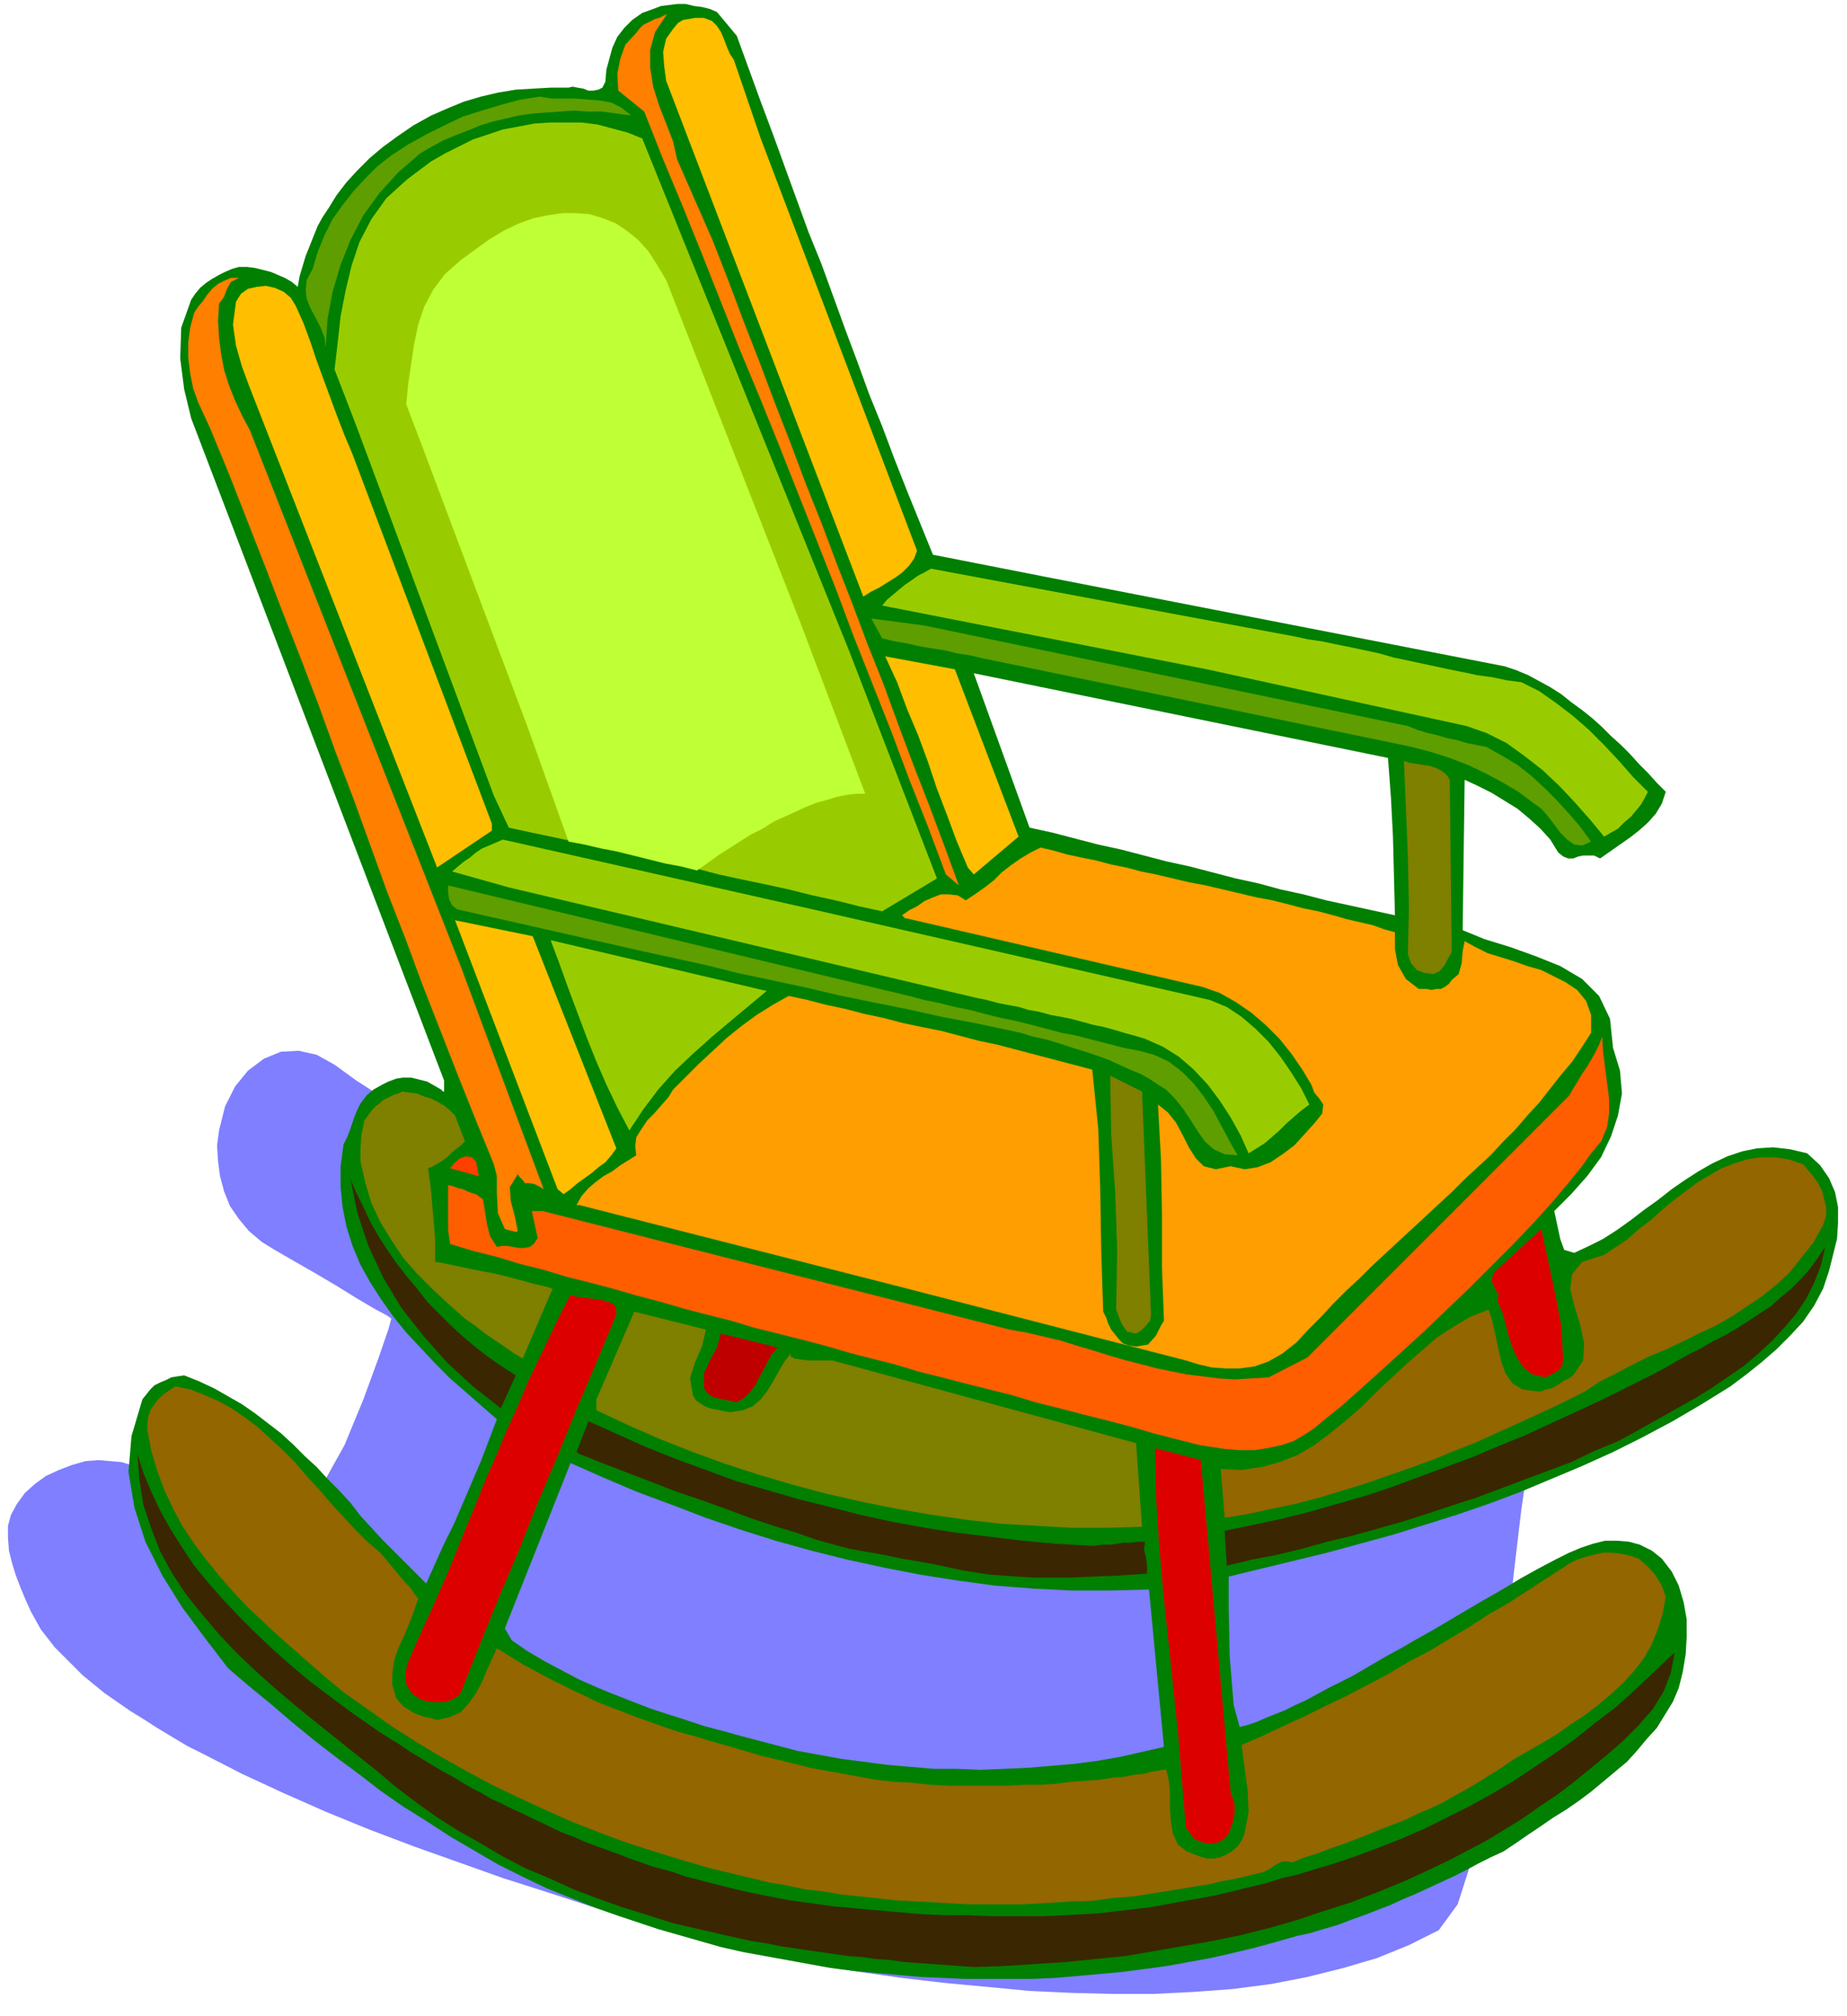 <svg xmlns="http://www.w3.org/2000/svg" fill-rule="evenodd" height="2.024in" preserveAspectRatio="none" stroke-linecap="round" viewBox="0 0 1855 2024" width="178.08"><style>.pen1{stroke:none}.brush4{fill:#ff7f00}.brush5{fill:#ffbf00}.brush6{fill:#5e9e00}.brush7{fill:#9c0}.brush9{fill:#7f7f00}.brush12{fill:#936600}.brush14{fill:#3a2600}.brush15{fill:#d00}</style><path class="pen1" style="fill:#7f7fff" d="m1534 1475-6 40-7 59-8 72-9 76-11 75-13 65-16 50-19 26-30 15-32 13-34 10-36 9-36 7-38 5-40 3-40 2h-41l-41-1-43-2-42-4-43-4-43-5-42-6-43-7-22-4-26-6-30-7-33-9-37-10-39-11-41-12-43-14-44-14-45-16-45-16-45-17-44-18-43-19-41-19-39-20-16-8-15-9-15-9-14-9-13-8-13-9-13-9-11-9-11-9-10-10-9-9-9-9-7-9-7-9-5-9-5-9-5-11-5-12-5-13-4-13-3-12-1-13v-12l3-11 6-11 8-11 10-9 11-8 13-6 13-5 14-4 13-1 23 2 17 5 14 8 11 11 12 13 15 14 20 15 26 14 30 2 29-21 26-35 24-43 19-46 15-41 10-29 3-11-4-3-13-7-17-10-21-13-22-13-21-12-19-11-13-8-13-11-10-12-9-13-6-15-4-15-2-15-1-16 2-15 6-24 10-20 13-16 16-12 17-7 18-1 18 4 18 10 11 8 11 8 11 7 12 8 12 8 12 7 13 8 13 7 12 7 14 7 13 7 14 7 13 7 14 6 15 7 14 6 27 12 28 12 29 11 28 11 29 10 29 10 29 10 29 9 29 9 29 9 29 8 28 8 27 7 28 7 26 7 26 6 34 9 35 9 34 9 34 10 34 10 34 10 34 10 34 10 34 10 33 9 34 10 34 9 34 8 34 8 34 7 34 7z"/><path class="pen1" d="m720 12 20 24 12 33 12 33 12 32 12 33 12 33 12 33 13 32 12 33 12 33 12 32 12 33 13 32 12 32 13 33 13 32 13 32 112 22 462 90 12 4 12 5 11 6 11 6 11 7 10 8 11 8 10 8 10 9 9 9 10 9 9 9 9 10 9 9 9 10 9 9-4 12-6 10-8 9-9 8-9 7-10 7-10 7-10 7-6-3h-11l-5 1-5 2h-5l-5-2-5-4-8-13-10-11-11-10-12-10-13-8-13-8-14-7-13-6-2 151 22 9 26 8 25 9 25 10 22 13 17 17 11 23 3 29 7 23 2 23-4 22-7 21-10 21-14 19-16 18-17 17 3 14 3 14 4 11 10 3 15-7 14-7 14-9 14-10 13-10 14-10 14-11 13-9 14-9 14-8 15-7 15-5 15-3 16-1 17 2 17 4 13 12 9 13 6 14 3 15v16l-1 16-4 16-4 16-6 18-9 17-11 16-13 14-14 14-15 13-15 12-16 12-29 18-29 17-30 16-30 15-31 14-31 13-31 13-32 12-32 11-32 10-32 10-33 9-33 9-33 8-33 8-33 8v29l1 51 4 49 6 22 8-2 9-3 9-4 10-4 10-4 10-5 11-5 11-6 11-6 12-6 12-6 12-7 12-7 12-7 13-7 12-7 23-13 22-13 22-13 21-12 20-12 18-10 17-9 14-7 12-5 12-4 12-3h12l12 1 11 3 12 6 10 8 10 13 7 14 5 17 3 17v18l-1 17-3 18-4 16-6 14-8 13-8 13-10 11-10 12-10 11-12 10-12 10-12 10-12 9-13 9-13 8-13 9-12 8-13 9-12 8-13 6-12 6-13 7-12 6-13 6-13 6-13 6-12 5-13 6-13 5-13 5-14 5-13 5-14 4-13 4-14 3-21 6-22 6-21 5-22 5-22 4-22 4-22 3-23 3-22 2-22 2-23 2-23 1h-68l-22-1-23-1-22-2-23-2-22-2-23-3-22-4-22-4-22-4-22-4-22-5-21-6-21-6-21-6-21-7-21-7-20-7-25-10-25-10-25-12-24-12-24-14-24-14-23-15-24-15-23-16-22-17-23-17-22-17-22-18-21-18-22-18-21-18-23-30-23-31-20-32-17-34-11-34-6-36 3-36 11-37 4-5 4-5 4-4 6-3 5-2 6-3 6-1 7-1 15 6 15 7 14 8 14 8 13 9 13 10 13 10 12 11 12 12 12 11 11 12 12 12 11 12 10 13 11 12 11 12 44 44 9-20 9-20 10-20 9-21 9-21 9-21 8-21 8-21-15-13-16-14-16-14-15-15-14-15-15-16-13-16-12-17-11-17-10-18-8-19-6-19-4-20-2-20v-21l3-22 4-8 3-8 3-9 3-8 4-8 6-8 7-6 9-5 6-3 8-3 7-1h8l8 2 8 2 7 4 7 4 1 1 1 1h1v-11L192 420l-7-29-4-31 1-31 10-28 4-6 5-6 6-5 6-4 7-4 6-3 7-3 7-2h8l8 1 8 2 8 2 7 3 7 3 7 4 6 5 2-11 3-10 3-10 4-10 4-10 4-10 5-9 6-9 8-13 10-13 11-12 12-12 13-11 15-11 16-11 18-10 16-7 17-7 17-5 17-4 18-3 17-1 18-1h18l4-1 5 1 6 1 5 2h5l5-1 4-2 3-6 1-12 3-11 3-11 5-11 7-9 8-8 10-7 11-4 8-3 8-1 8-1h9l8 2 8 1 8 2 7 3zm434 1584-39 1h-39l-39-2-38-3-37-5-38-6-36-7-37-8-36-9-36-10-35-11-35-12-34-13-35-13-33-14-34-15-66 166 7 12 16 11 17 10 17 9 17 9 18 8 17 7 18 7 18 7 18 6 19 6 18 6 19 5 18 5 19 5 19 5 19 5 22 4 22 4 23 3 23 3 23 2 24 2h23l24 1 24-1 23-1 24-2 23-2 23-3 23-4 22-5 22-5-15-158zm240-835-416-85 56 155 23 5 23 6 23 6 23 5 23 6 23 6 23 5 23 6 23 6 23 5 22 6 23 5 23 6 23 5 23 5 23 5-1-40-1-39-2-39-3-40z" style="fill:#007f00"/><path class="pen1 brush4" d="m680 160 36 82 16 41 15 40 16 41 15 40 16 41 15 40 16 40 15 40 16 41 15 40 16 40 15 41 15 40 16 41 15 40 15 41-13-11-18-48-19-48-18-48-19-48-19-48-18-48-19-48-19-48-19-48-19-47-20-48-19-48-19-48-19-47-20-48-19-48-26-21-1-17 3-15 5-14 11-12 3-4 4-4 4-2 4-2 4-2 4-1 4-2 4-2-12 18-5 18v18l3 19 6 19 7 18 7 18 4 18z"/><path class="pen1 brush5" d="m737 60 27 79 157 414-3 8-5 7-7 7-7 5-8 5-8 5-8 4-8 5L669 81l-2-15-1-14 3-13 7-10 5-6 5-3 6-1 6-1h9l8 3 5 5 4 6 3 7 3 8 3 7 4 6z"/><path class="pen1 brush6" d="m634 116-15-2-14-2h-15l-14-1-14 1-14 1-13 1-14 2-13 3-13 3-13 4-12 5-13 5-12 5-11 6-12 7-22 19-19 21-16 22-13 25-10 25-8 27-5 27-2 29-1-10-4-10-5-10-5-9-4-10-1-9 1-10 6-11 5-17 7-17 8-16 10-14 11-14 12-13 12-12 14-11 17-11 18-10 18-9 19-9 19-6 20-6 19-5 19-3 12 2h24l13 1 12 1 11 2 10 5 10 8z"/><path class="pen1 brush7" d="m645 139 208 515 88 228-55 33-23-5-24-6-23-5-24-6-23-5-24-5-23-5-23-6-24-5-23-5-24-5-23-6-24-5-23-5-24-5-23-5-15-32-138-371-22-57 3-26 3-27 5-26 6-25 8-24 12-23 15-21 21-19 12-9 12-9 14-8 14-7 14-7 15-5 15-5 16-3 16-3 16-1h31l16 2 15 4 15 4 15 6z"/><path class="pen1" style="fill:#bfff35" d="m669 281 134 342 66 174h-9l-9 1-10 2-10 3-11 3-10 4-11 5-11 5-11 5-11 7-12 6-11 7-11 7-11 7-11 8-10 7-16-4-16-3-16-4-16-4-16-4-16-3-17-4-16-3-40-112-107-285-16-42 2-21 3-20 3-20 4-19 6-18 9-17 12-16 16-14 15-11 14-10 15-9 15-7 14-5 15-3 14-2h14l13 1 13 4 13 5 12 8 11 9 10 11 9 14 9 15z"/><path class="pen1 brush4" d="m240 279-8 4-4 7-3 8-5 7-1 17 1 17 2 16 3 16 5 16 6 15 7 15 8 15 212 539 83 223-5-3-4-2-5-1h-5l-1-2-2-2-2-2-2-3-8 13 1 14 4 15 3 15-2 1-3-1-5-1-3-1-7-16-1-20v-17l-3-12-18-44-18-45-18-46-18-46-17-46-18-46-17-47-17-47-18-47-17-47-18-47-18-46-18-47-18-46-18-46-19-46-6-13-6-13-5-14-3-15-2-16v-15l2-15 4-15 4-6 5-6 4-6 5-6 6-5 6-3 7-3h8z"/><path class="pen1 brush5" d="m297 307 8 18 7 19 6 18 7 19 7 19 7 19 7 18 8 19 140 371v7l-55 37-189-484-7-19-6-21-3-21 3-23 5-8 7-5 9-2 9-1 9 2 9 4 7 6 5 8z"/><path class="pen1 brush7" d="m1300 639 14 3 14 2 14 3 15 3 14 3 14 3 14 4 14 3 14 3 14 3 14 3 15 3 14 3 15 2 14 3 15 2 18 9 17 12 17 13 16 14 15 15 15 16 14 16 15 15-3 6-4 7-5 6-5 6-7 6-6 6-7 4-7 4-14-17-15-17-16-17-17-16-18-14-18-13-20-10-20-7-261-57-326-64 5-6 6-5 6-5 6-5 6-4 7-5 6-3 7-4 365 68z"/><path class="pen1 brush6" d="m1414 729 10 4 10 3 9 2 10 3 10 2 10 3 10 2 10 2 16 9 15 9 14 11 13 12 12 12 12 13 12 14 11 15-9 4-8-1-7-5-7-7-6-8-6-8-7-8-7-5-16-12-17-10-17-9-17-8-18-7-19-6-19-5-19-4-412-85-13-3-13-2-12-3-13-2-12-2-13-3-12-2-13-3-11-20 53 7 486 101z"/><path class="pen1 brush5" d="m1023 840-45 38-6-7-11-26-10-27-10-26-9-27-10-27-11-26-10-27-12-26 70 13 64 168z"/><path class="pen1 brush9" d="m1456 783 2 173-4 7-3 6-5 6-6 3-9-1-8-3-6-7-3-9 1-47-1-50-2-50-2-47 6 2 7 1 6 1 7 1 6 2 6 3 5 4 3 5z"/><path class="pen1 brush7" d="m1215 1004 17 7 15 10 14 12 13 13 12 15 11 16 10 16 8 16-8 6-7 6-8 7-7 7-8 7-7 6-8 5-8 5-8-18-10-18-11-17-12-16-14-15-15-13-16-10-18-8-10-3-11-3-10-3-11-3-10-2-11-3-11-3-10-2-11-2-11-3-11-2-10-3-11-2-10-2-11-3-10-2-470-111-57-16 6-5 6-5 6-4 6-5 6-4 7-3 7-3 7-3 311 70 399 91z"/><path class="pen1" style="fill:#ff9e00" d="M1401 936v17l3 16 8 14 13 10h8l5 1 4-1h5l4-2 4-3 3-4 7-6 3-11 1-12 2-10 11 6 12 6 13 4 13 4 14 5 14 4 12 6 12 6 12 8 9 11 5 14v18l-9 14-10 15-11 13-11 14-11 14-12 13-12 14-13 13-12 13-13 12-13 12-13 13-13 12-14 13-13 12-13 12-14 13-13 12-13 13-13 12-13 13-12 13-13 13-12 13-14 11-14 8-14 5-15 2h-14l-14-1-13-3-13-4-291-75-318-81h-3l5-9 7-8 7-6 8-6 9-5 8-6 8-5 8-5-1-9 1-9 5-8 6-9 7-7 7-8 7-8 5-8 13-13 13-13 14-13 14-13 15-12 15-11 16-10 16-9 19 4 19 5 19 4 19 5 19 4 19 5 19 4 20 4 19 5 19 5 19 4 19 5 19 5 19 5 19 5 19 5 6 59 2 61 1 62 2 61 3 6 2 6 3 6 4 5 4 5 4 4 6 2 7 1 12-2 8-9 5-10 3-5-2-54v-53l-1-55-3-55 10 8 8 10 7 13 6 12 7 11 8 8 12 3 15-3 14 3 13-2 13-5 12-8 12-9 10-11 10-11 8-10 1-9-4-6-5-6-3-8-9-15-11-16-12-15-14-14-14-12-16-11-16-9-17-6-298-69h-1l-1-1-1-1-1-1 7-5 8-4 7-5 9-4 8-3h8l9 1 8 5 9-6 10-7 9-7 8-8 9-7 10-7 10-6 10-5 13 3 14 4 14 3 15 3 15 4 15 3 15 4 15 3 17 4 17 4 16 3 17 4 17 4 17 4 16 3 16 4 15 4 15 3 15 4 14 4 13 3 13 3 11 4 11 3z"/><path class="pen1 brush6" d="m1159 1059 15 7 13 10 12 12 10 13 10 15 8 15 8 15 8 14-13-1-11-5-9-8-7-10-7-11-8-12-8-10-9-9-8-5-9-6-9-5-10-4-11-5-11-5-11-4-12-4-13-4-12-4-13-4-14-3-13-4-14-3-14-3-14-3-37-7-36-8-35-7-34-7-34-8-33-7-33-7-32-8-32-7-32-7-31-7-31-7-31-7-31-7-31-7-31-7-5-4-3-6-1-7v-7l463 111 15 4 15 3 16 4 15 3 15 4 16 4 15 3 16 4 15 4 15 4 16 3 15 4 16 4 15 4 16 3 15 4z"/><path class="pen1 brush5" d="m619 1153-5 7-6 7-7 5-7 6-7 5-7 5-7 6-7 5-6-5-103-270 78 16 84 213z"/><path class="pen1 brush7" d="m770 995-18 15-18 15-19 16-19 17-18 17-17 19-15 20-14 21-12-23-11-23-10-23-10-25-9-24-9-24-9-25-9-24 217 51z"/><path class="pen1" style="fill:#ff5e00" d="m1598 1158-10 14-13 16-16 19-18 20-21 22-22 22-22 22-24 23-23 22-23 21-21 19-20 18-18 16-15 12-12 10-9 6-12 7-12 4-14 3-13 2h-15l-14-1-13-2-13-2-24-6-23-6-24-7-23-6-24-6-23-6-24-6-23-7-24-6-24-6-23-6-24-6-23-7-24-6-23-6-24-7-23-6-24-6-24-6-23-7-24-6-23-6-24-7-23-6-24-7-23-6-24-6-23-7-24-6-23-7-24-6-23-7-2-14v-45l5 1 5 2 5 1 4 2 5 2 4 1 4 3 3 2 2 12 2 13 3 12 7 11 5-1h6l5 1 6 1h6l5-1 4-3 4-6-6-27h11l469 119 17 3 17 4 17 4 16 5 17 5 16 5 17 5 16 4 15 4 15 3 15 3 16 2 16 2 16 1 17-1 17-1 39-20 263-263 4-7 5-8 4-7 5-7 4-7 4-7 4-8 3-8 1 15 2 16 2 15 2 16v15l-2 14-6 14-10 12z"/><path class="pen1 brush9" d="m1156 1320-1 6-4 5-5 5-5 3-9-2-5-7-3-7-3-8 1-60-2-58-4-58-1-59 32 16 9 224zm-699-200 10 26-4 4-4 3-5 4-4 4-5 4-5 3-5 3-5 2 3 23 2 24 2 24v23l7 1 14 3 19 4 21 4 20 5 18 5 13 3 6 2-30 70-10-6-10-7-9-6-10-7-9-7-10-7-9-8-8-7-16-15-15-15-14-16-12-18-11-18-9-19-6-20-5-22v-13l1-14 3-14 8-11 3-3 4-3 3-3 4-2 4-2 4-2 4-1 4-2 7 1 8 1 7 3 7 2 6 3 7 4 6 5 5 5z"/><path class="pen1 brush12" d="m1811 1169 5 6 5 6 5 7 4 8 2 8 2 8v9l-3 9-10 18-12 15-12 15-13 12-15 12-15 10-15 10-16 9-17 8-16 8-17 8-17 7-16 8-17 9-16 8-15 10-22 11-21 10-22 10-22 10-22 10-23 9-22 9-22 8-23 8-23 8-23 7-23 7-23 6-24 5-23 5-24 4-4-49 21 1 20-3 18-5 18-7 17-10 16-12 16-13 15-13 15-15 15-14 15-14 16-14 15-13 17-11 17-10 18-7 4 12 3 14 3 14 3 13 4 11 7 10 10 6 14 2h5l5-2 5-1 4-2 5-3 4-3 5-2 4-3 10-15 1-17-4-19-6-19-4-17 2-15 10-12 22-7 12-8 12-8 11-10 12-9 11-10 12-10 12-9 12-9 12-7 12-7 13-5 13-4 13-2h14l14 2 15 5z"/><path class="pen1" style="fill:#ff3f00" d="m481 1181-29-8 4-5 6-5 6-2 6 1 4 4 1 5 1 5 1 5z"/><path class="pen1 brush14" d="m518 1381-15 33-28-22-26-24-24-27-22-28-18-30-15-32-11-33-7-34 6 14 7 14 7 15 8 14 9 14 9 13 10 13 11 13 10 13 12 12 12 12 12 11 13 11 13 10 13 9 14 9z"/><path class="pen1 brush15" d="m1570 1364-1 8-5 5-6 3-6 3-13-3-9-7-6-9-5-11-4-12-3-12-3-11-5-11 1-7-4-7-3-7 2-8 48-44 7 33 7 32 6 32 2 33z"/><path class="pen1 brush14" d="m1625 1447-24 10-23 11-24 9-24 9-24 9-24 9-25 8-24 8-25 8-25 7-25 7-25 6-25 7-25 6-26 5-25 6-2-35 29-6 28-6 28-7 28-8 28-8 27-9 27-10 27-10 27-10 26-11 27-11 26-12 26-12 26-12 26-13 26-13 11-6 12-7 11-6 12-6 12-7 12-6 12-7 11-7 12-8 11-7 10-9 11-9 9-9 9-10 8-11 8-12-4 18-7 18-8 16-10 15-12 14-12 13-14 13-14 12-16 11-16 11-16 10-16 9-16 9-16 9-16 9-15 8z"/><path class="pen1 brush15" d="m619 1320-20 48-20 47-19 47-20 47-19 48-20 47-19 47-19 48-3 4-5 3-5 2-5 1h-11l-6-1-6-2-9-6-5-9-1-10 2-10 9-21 10-22 10-22 10-23 10-24 10-25 10-24 10-25 11-25 10-24 11-24 10-24 11-23 11-23 10-21 11-21 6 2 8 1 8 1 8 1 7 2 6 2 3 5v6z"/><path class="pen1 brush9" d="m709 1335-4 17-7 16-5 16 3 17 3 5 4 3 5 3 5 2 5 1 5 1 5 1 5 1 13-2 10-4 8-7 7-9 6-10 5-9 6-10 6-8v3l4 2 6 1 8 1h24l305 83 6 84-35 1h-36l-35-2-35-2-35-4-35-5-35-6-35-7-35-8-34-9-34-10-34-11-33-12-33-13-32-14-32-15v-11l38-88 72 18z"/><path class="pen1" style="fill:#bf0000" d="m781 1353-6 7-4 7-4 8-4 7-4 8-5 7-6 6-8 5-5-1-4-1-5-1-5-1-4-1-4-2-3-3-3-4v-15l6-13 7-13 4-14 57 14z"/><path class="pen1 brush12" d="m382 1559 5 6 5 6 5 6 5 6 5 6 5 5 4 6 4 5-4 12-5 13-5 12-6 13-4 12-2 13v12l4 13 4 5 4 4 5 3 5 3 5 2 6 2 6 1 6 2 13-3 11-5 8-9 7-10 6-11 5-12 5-11 5-11 13 8 13 8 13 7 13 7 12 6 12 6 13 6 12 6 13 5 13 5 13 5 14 5 14 5 15 5 15 4 16 5 18 5 17 5 17 5 17 4 16 4 16 4 16 3 17 3 16 3 17 3 18 2 18 1 18 2 20 1h58l17-1h16l16-1 15-2 14-1 14-1 13-2 12-1 10-2 10-1 7-2 7-1 4-1h3l1-1 3 12 1 13v14l1 14 2 12 5 11 9 7 13 5 7 2h7l6-1 7-3 5-3 6-5 4-6 3-7 4-22-1-22-3-22-3-23 21-9 21-10 22-10 20-10 21-10 21-11 21-11 20-12 21-11 20-12 20-12 20-13 21-12 20-13 20-13 20-13 8-4 9-3 8-2 9-2h9l9 1 9 2 9 3 9 8 8 9 6 10 4 11-3 17-5 16-6 15-8 14-10 13-11 12-12 11-13 11-13 10-14 9-14 10-15 9-14 8-14 8-13 9-13 8-11 7-12 7-11 6-12 7-13 6-12 5-12 6-13 5-13 5-12 5-13 5-13 5-12 4-13 5-13 4-12 5-5-1h-5l-4 2-4 2-4 3-4 2-4 2-5 1-12 3-13 3-12 2-12 3-13 2-12 2-12 2-13 2-12 2-13 2-12 1-12 1-13 2-13 1h-12l-13 1-18 1-18 1h-56l-18-1-18-1-19-1-18-1-18-2-19-2-18-2-18-3-18-2-18-4-18-3-29-7-29-7-28-8-29-9-28-9-27-10-28-11-27-12-26-12-27-13-26-14-25-14-25-15-25-16-24-17-24-17-17-14-16-14-16-14-17-15-15-14-16-15-14-15-14-16-13-16-12-16-12-18-9-17-9-19-7-19-6-20-4-21v-7l1-7 2-6 4-6 4-5 5-5 6-4 6-4 15 3 15 6 14 6 14 8 13 9 12 9 12 11 12 11 13 13 12 14 12 13 12 14 12 13 12 13 13 13 13 11z"/><path class="pen1 brush14" d="M1093 1552h7l7-1h8l7-1 7-1h7l7-1h7l-1 8 2 8 1 8v8l-29 2-25 1-23 1h-37l-16-1-14-1-14-1-13-2-13-2-14-3-14-3-16-3-18-3-19-4-23-4-11-2-15-4-18-5-20-7-23-7-24-8-24-9-25-9-24-8-23-9-21-8-18-7-16-6-12-5-8-3-3-2 12-31 29 13 29 13 30 12 30 11 30 11 31 9 31 9 32 8 31 8 32 7 33 6 32 5 33 4 33 4 33 3 33 2z"/><path class="pen1 brush15" d="m1236 1800 4 11v9l-2 10-4 11-3 4-4 3-4 2-5 1h-5l-5-1-5-2-4-2-8-11-4-48-4-48-5-48-5-47-5-48-4-47-3-47-1-48 46 12 30 334z"/><path class="pen1 brush14" d="m1071 1923 17-1 17-1 16-2 17-2 17-2 17-3 16-3 17-3 16-3 17-4 16-4 17-4 16-5 17-4 16-5 17-5 24-8 24-9 23-9 23-10 22-11 22-11 22-12 22-13 21-14 21-14 21-15 20-16 21-16 20-18 19-18 20-19-4 21-7 18-11 18-14 16-16 16-16 14-17 14-16 13-17 13-18 12-17 12-18 11-18 11-19 10-19 10-19 9-26 12-27 11-26 10-28 9-27 9-28 8-28 7-29 6-29 5-29 5-29 5-30 3-30 3-31 2-30 2-31 1-14-1-14-1-14-1-14-1-14-1-14-2-14-1-14-2-14-1-14-2-14-2-14-2-13-2-14-2-14-3-14-2-27-6-26-6-26-6-25-8-26-8-25-9-24-9-24-11-24-10-23-12-22-13-23-13-22-14-21-15-21-16-20-17-19-15-20-16-20-16-21-17-20-17-19-17-19-18-18-19-17-20-16-20-14-21-12-22-9-23-8-24-4-25-2-26 6 19 8 19 9 19 10 18 12 19 12 18 14 17 15 17 16 17 17 17 17 16 18 16 19 16 20 15 20 15 20 14 10 7 11 7 10 6 10 7 10 6 10 6 10 6 11 6 10 6 10 6 10 5 10 6 11 5 10 5 11 5 10 5 11 5 10 5 11 5 11 4 11 5 11 4 11 4 11 4 10 4 12 4 11 4 11 3 11 3 11 4 12 3 11 3 20 5 21 5 20 4 21 4 22 3 21 3 22 2 22 2 23 2 23 2 23 1h23l24 1h50l25-1z"/></svg>
